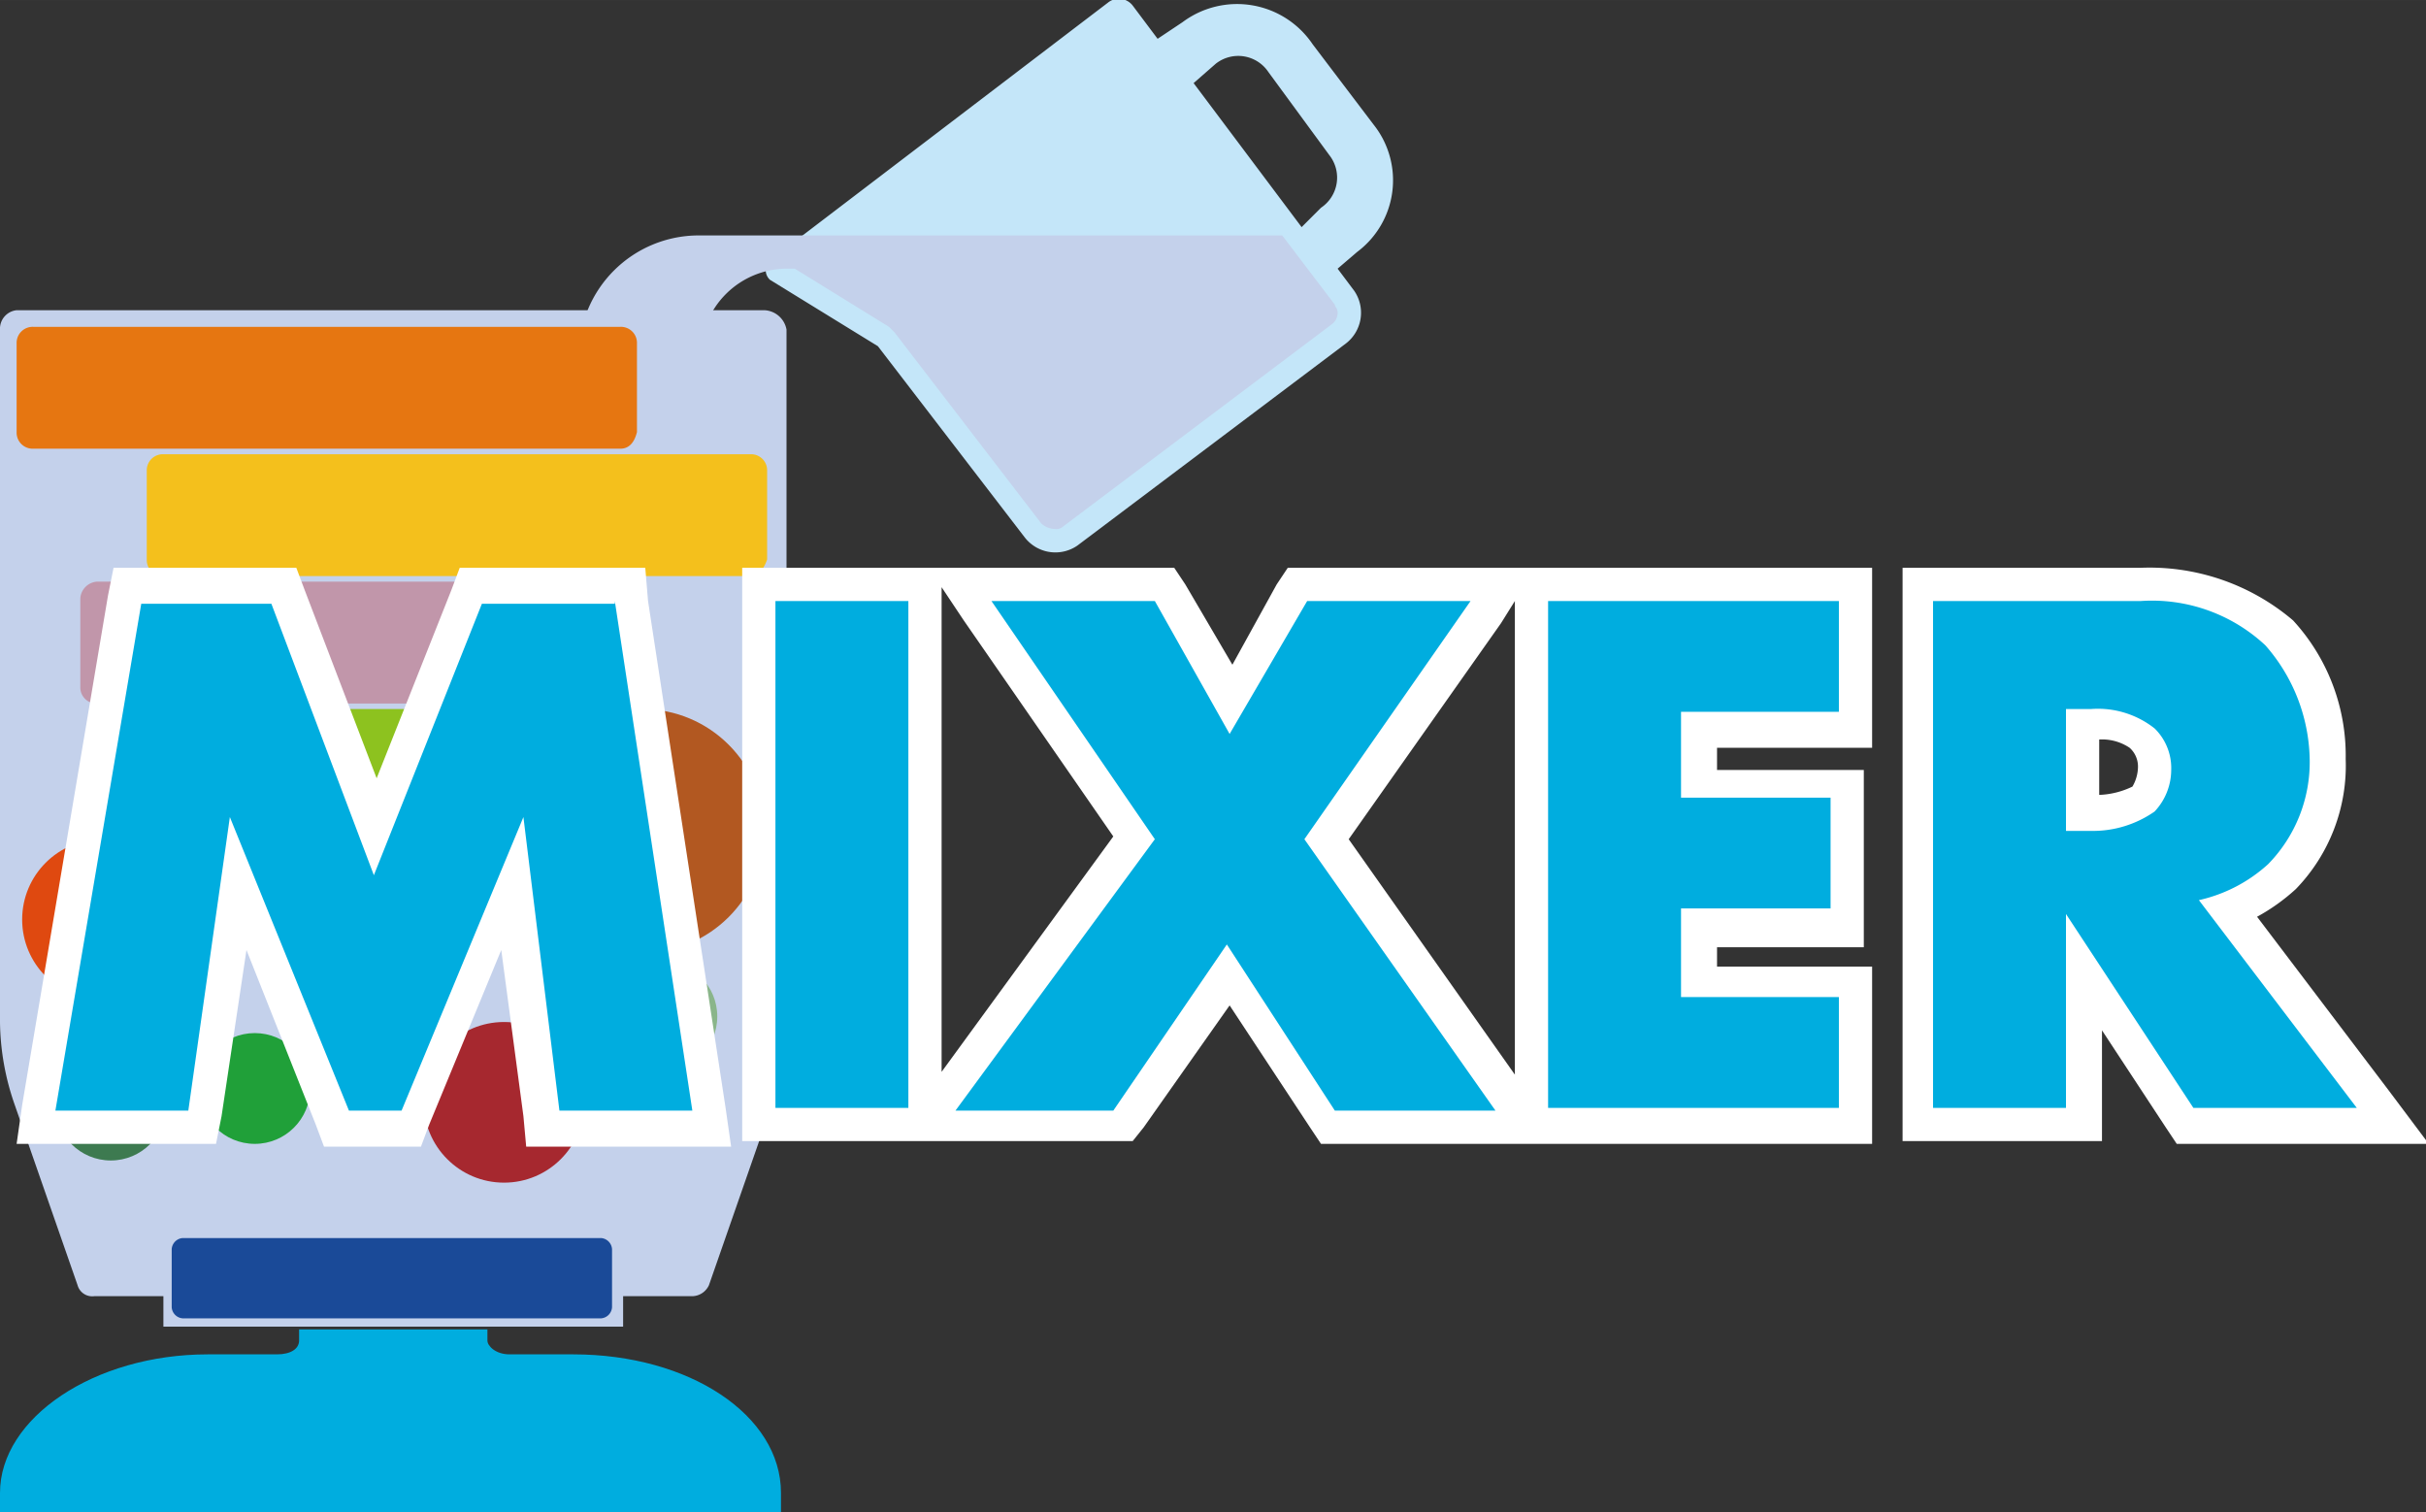 <svg id="レイヤー_1" data-name="レイヤー 1" xmlns="http://www.w3.org/2000/svg" width="30.9mm" height="19.26mm" viewBox="0 0 87.6 54.6">
  <rect x="0" y="0" width="87.6" height="54.6" fill="#333333" stroke="none"/>
  <defs>
    <style>
      .cls-1 {
        fill: #00addf;
      }

      .cls-2 {
        fill: #c4d1eb;
      }

      .cls-3 {
        fill: #b25821;
      }

      .cls-4 {
        fill: #d93715;
      }

      .cls-5 {
        fill: #df4910;
      }

      .cls-6 {
        fill: #a6282f;
      }

      .cls-7 {
        fill: #20a039;
      }

      .cls-8 {
        fill: #3d7a50;
      }

      .cls-9 {
        fill: #8ab58a;
      }

      .cls-10 {
        fill: #1a4a98;
      }

      .cls-11 {
        fill: #c4e6f9;
      }

      .cls-12 {
        fill: #e67611;
      }

      .cls-13 {
        fill: #8dc21f;
      }

      .cls-14 {
        fill: #f4c01c;
      }

      .cls-15 {
        fill: #c196aa;
      }

      .cls-16 {
        fill: #fff;
      }
    </style>
  </defs>
  <g>
    <g>
      <path id="base_mixer_fig_shiboritate" class="cls-1" d="M17.6,48.4V48H10.8v.4c0,.3-.3.5-.8.5H7.5c-4.1,0-7.5,2.3-7.5,5v.7H28.2v-.7c0-2.8-3.3-5-7.5-5H18.4C17.9,48.9,17.6,48.6,17.6,48.4Z"/>
      <path class="cls-2" d="M27.6,11.2H.6a.67.67,0,0,0-.6.7v25a9.29,9.29,0,0,0,.5,2.9l2.3,6.6a.55.55,0,0,0,.6.4H5.9v1.1H22.5V46.8H25a.68.68,0,0,0,.6-.4l2.3-6.6a9.29,9.29,0,0,0,.5-2.9v-25A.85.85,0,0,0,27.6,11.2Z"/>
      <circle id="base_mixer_fig_dmp" class="cls-3" cx="23.2" cy="30" r="4.4"/>
      <circle id="base_mixer_fig_tag" class="cls-4" cx="13.4" cy="34.4" r="4"/>
      <circle id="base_mixer_fig_search" class="cls-5" cx="3.7" cy="33.2" r="2.9"/>
      <circle id="base_mixer_fig_target" class="cls-6" cx="18.2" cy="39.8" r="2.9"/>
      <circle id="base_mixer_fig_live" class="cls-7" cx="9.2" cy="39.3" r="2"/>
      <circle id="base_mixer_fig_news" class="cls-8" cx="4" cy="39.9" r="2"/>
      <circle id="base_mixer_fig_lbcupdate" class="cls-9" cx="23.9" cy="36.7" r="2"/>
      <path id="base_icon_mixer_fig_attributes" class="cls-10" d="M21.7,47.6H6.6a.43.43,0,0,1-.4-.4V45.1a.43.43,0,0,1,.4-.4H21.7a.43.43,0,0,1,.4.4v2.1A.43.43,0,0,1,21.7,47.6Z"/>
      <g id="mixer_fig_trans">
        <path id="base_mixer_fig_trans" class="cls-11" d="M42.7.8l-.9.6L40.9.2A.63.63,0,0,0,40,.1L27.8,9.4a.48.48,0,0,0,0,.7l3.9,2.4L37,19.4a1.4,1.4,0,0,0,1.9.3l9.7-7.3a1.4,1.4,0,0,0,.3-1.9l-.6-.8.7-.6a3.23,3.23,0,0,0,.6-4.6L47.4,1.6A3.29,3.29,0,0,0,42.7.8ZM48,5.6a1.31,1.31,0,0,1-.3,1.9l-.7.7L43.1,3l.8-.7a1.31,1.31,0,0,1,1.9.3Z"/>
        <path class="cls-2" d="M48.2,11,46.3,8.5H25.2a4.33,4.33,0,0,0-4.3,4.3v.5h4.4v-.5a3.12,3.12,0,0,1,3.1-3.1h.3l3.4,2.1.1.1.1.1,5.3,6.9a.76.76,0,0,0,.5.2.37.37,0,0,0,.3-.1l9.7-7.3a.52.52,0,0,0,.2-.4C48.3,11.1,48.2,11.1,48.2,11Z"/>
      </g>
      <path id="base_mixer_fig_story" class="cls-12" d="M22.4,16.2H1.2a.58.58,0,0,1-.6-.6V12.4a.58.58,0,0,1,.6-.6H22.4a.58.58,0,0,1,.6.6v3.2Q22.85,16.2,22.4,16.2Z"/>
      <path id="base_mixer_fig_syozaichi" class="cls-13" d="M17.7,30H6.4a.58.58,0,0,1-.6-.6V26.2a.58.58,0,0,1,.6-.6H17.6a.58.58,0,0,1,.6.6v3.2A.56.56,0,0,1,17.7,30Z"/>
      <path id="base_mixer_fig_good" class="cls-14" d="M27.1,20.8H5.9a.58.58,0,0,1-.6-.6V17a.58.58,0,0,1,.6-.6H27.1a.58.58,0,0,1,.6.6v3.2C27.6,20.5,27.4,20.8,27.1,20.8Z"/>
      <path id="base_mixer_fig_jis" class="cls-15" d="M19.9,25.4H3.5a.58.58,0,0,1-.6-.6V21.6a.65.65,0,0,1,.6-.6H19.9a.58.58,0,0,1,.6.6v3.2A.65.65,0,0,1,19.9,25.4Z"/>
    </g>
    <g id="txt_mixer_fig_mixer">
      <path class="cls-1" d="M78.8,40.7l-3.6-5.6v5.6h-6V21.1h8a6.42,6.42,0,0,1,4.9,1.8,6.52,6.52,0,0,1,1.7,4.6,6.15,6.15,0,0,1-1.6,4.3A6.15,6.15,0,0,1,80.3,33l6,7.8H78.8ZM75.5,29.3a3.08,3.08,0,0,0,1.9-.6,1.82,1.82,0,0,0,.4-1.1,2.1,2.1,0,0,0-.4-1.1,2.89,2.89,0,0,0-1.9-.5h-.3v3.3ZM55.3,40.7V21.1H67v5.3H61.3v1.8h5.4v5.3H61.3v1.9H67v5.3Zm-7.3,0-3.6-5.5-3.8,5.5H27.4V21.1h6V40.6L41,30.3l-6.3-9.2h7.4l2.4,4.1L47,21.1h7.4L48,30.3l7.4,10.4Zm-28.3,0-1.1-8.8-3.7,8.8H12.2L8.7,31.9,7.4,40.7h-6L4.7,21.1h5.7l3.3,8.7,3.5-8.7h5.7l2.9,19.6Z"/>
      <path class="cls-16" d="M77.3,21.7a6,6,0,0,1,4.5,1.6,6.4,6.4,0,0,1,1.6,4.1,5.27,5.27,0,0,1-1.5,3.8,5.49,5.49,0,0,1-2.5,1.3L85.1,40H79.2l-4.6-7v7H69.8V21.7h7.5M74.6,30h.9a3.89,3.89,0,0,0,2.3-.7,2.2,2.2,0,0,0,.6-1.5,2,2,0,0,0-.6-1.5,3.3,3.3,0,0,0-2.3-.7h-.9V30m-8.2-8.3v4H60.7v3.1h5.4v4H60.7V36h5.7v4H55.9V21.7H66.4m-13.3,0-6,8.6L54,40.1H48.2l-3.9-6-4.1,6H34.5l7.2-9.8-5.9-8.6h5.9l2.7,4.8,2.8-4.8h5.9m-20.3,0V40H28V21.7h4.8m-10.6,0L25,40.1H20.2L18.9,29.5,14.5,40.1H12.6L8.3,29.5,6.8,40.1H2L5.1,21.8H9.8l3.7,9.8,3.9-9.8h4.8m55.1-1.3H68.7V41.2h7.2v-4l2.3,3.5.4.6h9.1l-1.5-2-4.7-6.2a7.1,7.1,0,0,0,1.4-1,6.41,6.41,0,0,0,1.8-4.7,7.21,7.21,0,0,0-1.9-5,8,8,0,0,0-5.5-1.9Zm-1.5,8.2v-2a1.78,1.78,0,0,1,1.1.3.91.91,0,0,1,.3.7,1.45,1.45,0,0,1-.2.7,3,3,0,0,1-1.2.3Zm-8.2-8.2H46.5l-.4.6L44.5,24l-1.7-2.9-.4-.6H26.8V41.2H40.9l.4-.5,3.1-4.4,2.9,4.4.4.6H67.6V34.9H62v-.7h5.3V27.8H62V27h5.6V20.5ZM34,38.7V21.2l.8,1.2,5.4,7.8L34,38.7Zm14.7-8.4,5.5-7.8.5-.8V38.8l-6-8.5ZM23.3,20.5H16.6l-.3.8-2.7,6.8L11,21.3l-.3-.8H4.1l-.2,1L.8,39.9.6,41.3H7.8l.2-1,.9-6,2.5,6.3.3.8h3.5l.3-.8,2.6-6.3.8,6,.1,1.1h7.4L26.2,40,23.4,21.7l-.1-1.2Z"/>
    </g>
  </g>
</svg>
